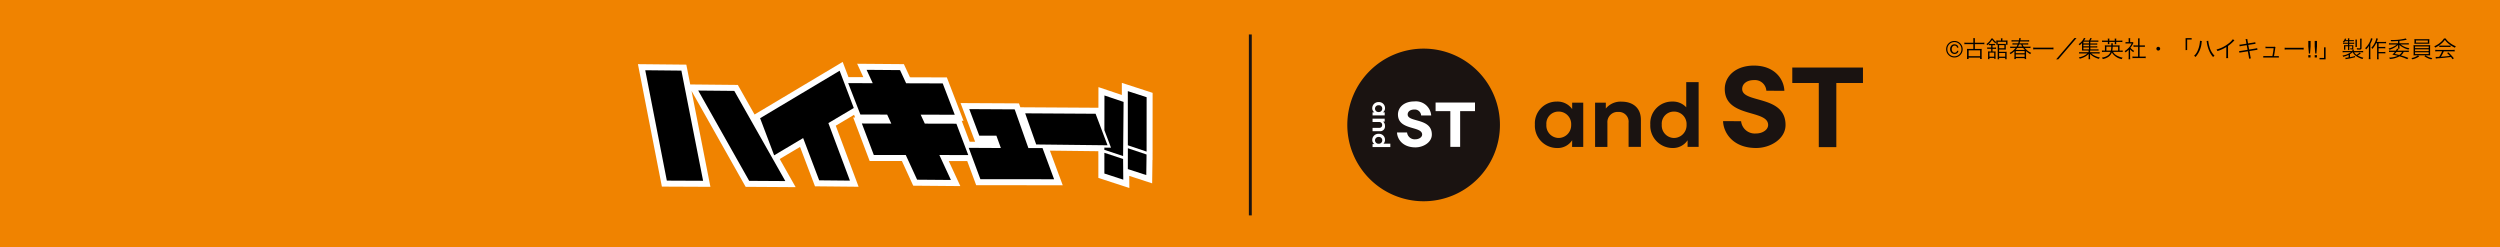 <svg xmlns="http://www.w3.org/2000/svg" xmlns:xlink="http://www.w3.org/1999/xlink" width="435" height="43" viewBox="0 0 435 43">
  <defs>
    <clipPath id="clip-path">
      <rect id="長方形_181" data-name="長方形 181" width="213.157" height="31.478" fill="none"/>
    </clipPath>
  </defs>
  <g id="bnr_top" transform="translate(3 120)">
    <rect id="長方形_318" data-name="長方形 318" width="435" height="43" transform="translate(-3 -120)" fill="#f08300"/>
    <path id="パス_1139" data-name="パス 1139" d="M-42.229-1.16a.636.636,0,0,1-.229.409.686.686,0,0,1-.439.146.748.748,0,0,1-.551-.23.833.833,0,0,1-.229-.613.886.886,0,0,1,.206-.6.675.675,0,0,1,.538-.24.831.831,0,0,1,.377.084.57.57,0,0,1,.316.5h-.236a.426.426,0,0,0-.123-.254.411.411,0,0,0-.307-.107.428.428,0,0,0-.41.254.763.763,0,0,0-.082.35.749.749,0,0,0,.132.45.442.442,0,0,0,.382.183.418.418,0,0,0,.268-.085.45.45,0,0,0,.15-.247Zm-.705-1.516a1.178,1.178,0,0,0-.869.363,1.2,1.2,0,0,0-.357.873,1.211,1.211,0,0,0,.355.879,1.18,1.18,0,0,0,.871.363,1.18,1.18,0,0,0,.871-.363,1.211,1.211,0,0,0,.355-.879,1.2,1.2,0,0,0-.357-.873A1.173,1.173,0,0,0-42.934-2.676ZM-41.5-1.439a1.39,1.39,0,0,1-.42,1.018A1.38,1.38,0,0,1-42.934,0,1.38,1.38,0,0,1-43.95-.422a1.39,1.39,0,0,1-.42-1.018,1.375,1.375,0,0,1,.42-1.012,1.387,1.387,0,0,1,1.016-.418,1.387,1.387,0,0,1,1.016.418A1.375,1.375,0,0,1-41.5-1.439Zm1.861-1.125h-1.14a2.972,2.972,0,0,1-.42-.024V-2.3a3.062,3.062,0,0,1,.42-.02h1.14v.836h-.812a1.984,1.984,0,0,1-.3-.016,2.606,2.606,0,0,1,.02.324V-.1a2.752,2.752,0,0,1-.024.368h.292V.02h2V.268h.292A2.5,2.5,0,0,1-38.194-.1V-1.176a1.951,1.951,0,0,1,.02-.324,1.984,1.984,0,0,1-.3.016h-.9V-2.32h1.236c.152,0,.28.008.416.02v-.288a2.91,2.91,0,0,1-.416.024h-1.236V-3a1.645,1.645,0,0,1,.028-.348h-.324A1.553,1.553,0,0,1-39.638-3Zm-.82,1.32h2V-.216h-2Zm3.924-.9v.416h-.36a1.443,1.443,0,0,1-.324-.024v.268a1.464,1.464,0,0,1,.324-.024h.36v.464h-.2c-.168,0-.264,0-.356-.012.012.128.016.252.016.44V-.16A2.719,2.719,0,0,1-37.1.292h.264V.084h.824V.228h.252A3.737,3.737,0,0,1-35.774-.2V-.624a4.005,4.005,0,0,1,.016-.428c-.1.008-.2.012-.344.012h-.2V-1.5h.292a2.407,2.407,0,0,1,.328.016v-.26a1.32,1.32,0,0,1-.328.024H-36.3V-2.14h.208a1.477,1.477,0,0,1,.252.016v-.248a1.309,1.309,0,0,1-.252.016h-.6a1.294,1.294,0,0,1-.244-.016,3.185,3.185,0,0,0,.564-.708,2.316,2.316,0,0,0,.572.6,1.123,1.123,0,0,1,.152-.2,1.781,1.781,0,0,1-.612-.624H-36.5a2.574,2.574,0,0,1-.868.972.992.992,0,0,1,.172.2c.12-.1.152-.128.26-.232v.244a1.427,1.427,0,0,1,.248-.016Zm-.3,1.3h.824v.708h-.824Zm2.008-2.108h-.464a2.674,2.674,0,0,1-.36-.016,2.527,2.527,0,0,1,.012.268v.24a2.011,2.011,0,0,1-.012.236h.244a1.133,1.133,0,0,1,.008.152V-.032a2.138,2.138,0,0,1-.02.34h.26V.084h1.064V.3h.264a2.174,2.174,0,0,1-.02-.348V-.66c0-.14,0-.236.012-.34a2.528,2.528,0,0,1-.34.016h-.98v-.4h.828a2.7,2.7,0,0,1,.348.016c-.008-.1-.012-.164-.012-.32v-.376c0-.132,0-.212.012-.308a2.666,2.666,0,0,1-.364.016h-.72q-.228,0-.336-.012v-.36h1.46v.516h.256a1.884,1.884,0,0,1-.012-.244V-2.7a2.326,2.326,0,0,1,.012-.268c-.124.012-.276.02-.448.02h-.448v-.1a1.259,1.259,0,0,1,.024-.28h-.292a1.613,1.613,0,0,1,.024.288Zm-.328.8h.92v.548h-.92Zm0,1.376h1.06v.632h-1.06Zm2.664.636a2.156,2.156,0,0,1-.024.42h.268V.112h1.536V.28h.272a2.152,2.152,0,0,1-.024-.428v-.964a4.355,4.355,0,0,0,.724.532A.846.846,0,0,1-29.574-.8,3.326,3.326,0,0,1-30.7-1.66h.568a3.53,3.53,0,0,1,.436.024V-1.9a2.843,2.843,0,0,1-.436.024h-.732a2.327,2.327,0,0,1-.212-.376h.576a3.159,3.159,0,0,1,.416.016V-2.48a3.08,3.08,0,0,1-.416.016h-1.1c.044-.124.068-.212.1-.316h1.144a3.183,3.183,0,0,1,.432.02v-.26a2.94,2.94,0,0,1-.44.024h-1.084c.016-.084.016-.088.028-.144.024-.128.032-.16.044-.208l-.28-.028v.048a1.934,1.934,0,0,1-.04.332h-.86a2.915,2.915,0,0,1-.436-.024v.26a3.154,3.154,0,0,1,.428-.02h.82a2.645,2.645,0,0,1-.1.316h-.584a2.91,2.91,0,0,1-.4-.016v.244a2.987,2.987,0,0,1,.4-.016h.5a3.354,3.354,0,0,1-.2.376h-.648a2.917,2.917,0,0,1-.448-.024v.264a3.6,3.6,0,0,1,.448-.024h.5a2.961,2.961,0,0,1-.384.408,3.06,3.06,0,0,1-.68.472.738.738,0,0,1,.176.2A4.122,4.122,0,0,0-32.49-1.1Zm.2-1.18A3.416,3.416,0,0,0-32-1.66h1.032a2.69,2.69,0,0,0,.3.352Zm.42-.568a3.3,3.3,0,0,0,.188-.376h.364a3.793,3.793,0,0,0,.2.376Zm-.38.776h1.536v.372h-1.536Zm0,.576h1.536V-.1h-1.536ZM-25.7-1.732a3.479,3.479,0,0,1-.528.028H-28.69a3.646,3.646,0,0,1-.532-.028V-1.4a3.756,3.756,0,0,1,.532-.028h2.464A3.585,3.585,0,0,1-25.7-1.4Zm3.648-1.64-3.176,3.7h.36l3.176-3.7Zm2.764,1.628h.852a2.07,2.07,0,0,1,.36.02v-.24a1.886,1.886,0,0,1-.36.024h-.852v-.3h.852a2.127,2.127,0,0,1,.36.02v-.24a1.886,1.886,0,0,1-.36.024h-.852v-.3h1.052a2.056,2.056,0,0,1,.348.02v-.248a2.263,2.263,0,0,1-.368.02h-1.012a2.626,2.626,0,0,0,.244-.384l-.26-.06a1.482,1.482,0,0,1-.24.444h-.864a4.318,4.318,0,0,0,.264-.384L-20.4-3.4a1.288,1.288,0,0,1-.144.288,2.709,2.709,0,0,1-.776.792.749.749,0,0,1,.16.2,2.613,2.613,0,0,0,.444-.412c-.012.124-.016.248-.016.392v.672a2.326,2.326,0,0,1-.012.268,2.5,2.5,0,0,1,.276-.008h.88v.292h-1.2a2.728,2.728,0,0,1-.44-.024v.264a3.507,3.507,0,0,1,.44-.024h.988a2.22,2.22,0,0,1-.512.356,3.124,3.124,0,0,1-.972.324.839.839,0,0,1,.16.24,4.058,4.058,0,0,0,.764-.276,2.483,2.483,0,0,0,.78-.564.943.943,0,0,0,0,.116.371.371,0,0,0,0,.08c0,.044,0,.08,0,.108V0a1.2,1.2,0,0,1-.024.3h.3a1.057,1.057,0,0,1-.024-.3V-.316a2.86,2.86,0,0,0-.012-.3,3.365,3.365,0,0,0,1.56.86,1.01,1.01,0,0,1,.152-.248,3.322,3.322,0,0,1-1.5-.692h1.008a3.645,3.645,0,0,1,.448.024V-.94a2.421,2.421,0,0,1-.448.024h-1.2v-.292h1.1a2.239,2.239,0,0,1,.364.02v-.24a2.233,2.233,0,0,1-.368.02h-1.044Zm-.236,0v.336h-.964v-.336Zm0-.2h-.964v-.3h.964Zm0-.5h-.964v-.3h.964Zm5.416,1.468a3.714,3.714,0,0,1,.452.024v-.272a2.35,2.35,0,0,1-.436.024H-14.2v-.552a2.175,2.175,0,0,1,.02-.368,3.214,3.214,0,0,1-.388.016h-.812a1.871,1.871,0,0,1,.024-.36h-.3a1.79,1.79,0,0,1,.024.36h-.74a3.172,3.172,0,0,1-.388-.016,2.258,2.258,0,0,1,.02.372v.548h-.092a2.723,2.723,0,0,1-.428-.024v.272a3.691,3.691,0,0,1,.448-.024h1.044a1.3,1.3,0,0,1-.468.624,2.155,2.155,0,0,1-1.024.368,1,1,0,0,1,.14.26A2.47,2.47,0,0,0-16.15-.1a1.623,1.623,0,0,0,.608-.772A2.6,2.6,0,0,0-13.81.292a.768.768,0,0,1,.148-.26A3.254,3.254,0,0,1-14.77-.392a1.58,1.58,0,0,1-.56-.576Zm-2.38-.224v-.684h.852a4.816,4.816,0,0,1-.068.684Zm1.032,0a5.307,5.307,0,0,0,.068-.684h.932v.684Zm-.772-1.732h-.564a3.115,3.115,0,0,1-.444-.024v.272a3.306,3.306,0,0,1,.444-.02h.564v.128a1.815,1.815,0,0,1-.016.26h.28a1.665,1.665,0,0,1-.016-.264V-2.7h.952v.128a1.644,1.644,0,0,1-.016.26h.28a1.765,1.765,0,0,1-.016-.264V-2.7h.616a3.476,3.476,0,0,1,.452.02v-.272a3.243,3.243,0,0,1-.452.024h-.616V-3a1.6,1.6,0,0,1,.024-.284h-.292a2.259,2.259,0,0,1,.02.284v.08h-.952V-3a1.6,1.6,0,0,1,.024-.284h-.3A1.632,1.632,0,0,1-16.226-3Zm3.864,1.508a2.6,2.6,0,0,0,.564.5.961.961,0,0,1,.136-.22,2.425,2.425,0,0,1-.644-.544,3.447,3.447,0,0,0,.44-.68c.044-.084.068-.128.1-.172l-.124-.14a1.457,1.457,0,0,1-.232.012h-.232v-.368a1.7,1.7,0,0,1,.024-.312h-.3a2.3,2.3,0,0,1,.02.308v.372h-.236a2.626,2.626,0,0,1-.312-.016v.264a2.765,2.765,0,0,1,.32-.016h.748a2.712,2.712,0,0,1-.5.744,3.445,3.445,0,0,1-.72.592.753.753,0,0,1,.148.224,4.1,4.1,0,0,0,.552-.472V-.092a2.723,2.723,0,0,1-.024.4h.3a2.589,2.589,0,0,1-.024-.392Zm1.388-.68h-.4a2.553,2.553,0,0,1-.392-.024v.28c.124-.012.256-.02.392-.02h.4V-.152h-.544a2.783,2.783,0,0,1-.432-.024v.3A2.642,2.642,0,0,1-11.522.1h1.44A2.729,2.729,0,0,1-9.65.124v-.3a2.783,2.783,0,0,1-.432.024h-.632V-1.86h.524c.14,0,.268.008.392.02v-.28a2.589,2.589,0,0,1-.392.024h-.524V-2.96a1.885,1.885,0,0,1,.028-.364H-11a2.375,2.375,0,0,1,.028.364Zm3.516.248a.329.329,0,0,0-.328.328.329.329,0,0,0,.328.328A.329.329,0,0,0-7.13-1.52.329.329,0,0,0-7.458-1.848Zm5.024.568V-3.116h.788v-.248h-1.06V-1.28ZM-.206-2.908a.442.442,0,0,1,0,.064,3.173,3.173,0,0,1-.04.376A4.632,4.632,0,0,1-.654-1.08a2.571,2.571,0,0,1-.58.792A.876.876,0,0,1-.978-.08a4.289,4.289,0,0,0,1.056-2.5A1.611,1.611,0,0,1,.13-2.848Zm1.148.06a1.858,1.858,0,0,1,.052.264,5.869,5.869,0,0,0,.42,1.472,3.727,3.727,0,0,0,.668,1.04A.928.928,0,0,1,2.33-.3a3.492,3.492,0,0,1-.908-1.652,5.029,5.029,0,0,1-.184-.96Zm4.572-.328a3.358,3.358,0,0,1-.764.756A5.632,5.632,0,0,1,2.674-1.384a.926.926,0,0,1,.156.268,6.253,6.253,0,0,0,1.544-.7V-.3A2.085,2.085,0,0,1,4.35.12H4.7A2.657,2.657,0,0,1,4.678-.3v-1.7a7.045,7.045,0,0,0,.936-.8A.905.905,0,0,1,5.79-2.98Zm2.368.78-.816.128a3,3,0,0,1-.416.04l.056.3a3.3,3.3,0,0,1,.4-.088L7.93-2.14l.144.808L7.01-1.16a2.105,2.105,0,0,1-.4.036l.052.3A2.118,2.118,0,0,1,7.05-.9l1.072-.172.164.9a3.188,3.188,0,0,1,.048.384l.32-.06a2.17,2.17,0,0,1-.088-.38L8.4-1.116l1-.16L9.5-1.292c.068-.012.108-.02.124-.02a1.182,1.182,0,0,1,.176-.02l-.056-.3a2.458,2.458,0,0,1-.4.092l-.992.16L8.2-2.184l.908-.14c.248-.04.248-.04.356-.052L9.41-2.664a1.879,1.879,0,0,1-.352.08l-.9.14-.08-.44a2.061,2.061,0,0,1-.044-.34l-.316.052a1.364,1.364,0,0,1,.088.34ZM12.67-.236c.084-.42.116-.62.208-1.256a.741.741,0,0,1,.064-.28l-.132-.116a.4.4,0,0,1-.188.028H11.55a2.093,2.093,0,0,1-.356-.024V-1.6a1.788,1.788,0,0,1,.352-.016h1.068c-.036.36-.128.948-.22,1.376H11.178a1.676,1.676,0,0,1-.36-.024V.032a2.151,2.151,0,0,1,.364-.02h1.96a2.209,2.209,0,0,1,.364.02V-.26a1.654,1.654,0,0,1-.36.024Zm1.86-1.136a4.37,4.37,0,0,1,.5-.016h2.32a4.576,4.576,0,0,1,.488.016V-1.7a3.155,3.155,0,0,1-.484.02H15.026a2.83,2.83,0,0,1-.5-.024Zm4.115-1.5h.4v.943l-.1,1.242h-.2l-.1-1.242Zm0,2.463h.389V0h-.389Zm1.111-2.463h.4v.943l-.1,1.242h-.2l-.1-1.242Zm0,2.463h.389V0h-.389ZM21.381-1.76V.076h-.788V.324h1.06V-1.76Zm5,.848a1.586,1.586,0,0,0,.484.592,3.582,3.582,0,0,0,1.216.592A.8.8,0,0,1,28.225.04a3.832,3.832,0,0,1-1.008-.38,2.8,2.8,0,0,0,.56-.376l-.212-.14a1.906,1.906,0,0,1-.528.4,1.258,1.258,0,0,1-.416-.452h1.14a2.78,2.78,0,0,1,.428.02V-1.14a3.147,3.147,0,0,1-.432.02h-1.2v-.072a1.368,1.368,0,0,1,.016-.184h-.268a1.292,1.292,0,0,1,.012.184v.072H25.053a3.358,3.358,0,0,1-.436-.02v.248a2.841,2.841,0,0,1,.432-.02h1a3.367,3.367,0,0,1-1.46.58.59.59,0,0,1,.132.212,4.172,4.172,0,0,0,.936-.328v.436a3.483,3.483,0,0,1-.576.064l.06.248c.092-.02.136-.028.212-.04a13.7,13.7,0,0,0,1.428-.3V-.252c-.352.092-.492.124-.88.2V-.58a2.505,2.505,0,0,0,.448-.332Zm-.828-1.92v.264h-.544a2.275,2.275,0,0,1-.308-.016v.228a2.122,2.122,0,0,1,.332-.024h.52v.248h-.392c-.116,0-.232,0-.308-.012a2.341,2.341,0,0,1,.012.248v.276a1.744,1.744,0,0,1-.016.26H25.1a1.335,1.335,0,0,1-.016-.252v-.34h.468v.364a2.288,2.288,0,0,1-.016.3h.256a2.275,2.275,0,0,1-.016-.308v-.36h.5v.3c0,.064-.02.084-.092.084a1.548,1.548,0,0,1-.264-.032.635.635,0,0,1,.04.184c.092.008.188.012.236.012.216,0,.284-.052.284-.224V-1.94a1.556,1.556,0,0,1,.012-.2,2.95,2.95,0,0,1-.336.012h-.384V-2.38h.508a2.824,2.824,0,0,1,.348.016v-.224a1.99,1.99,0,0,1-.356.02h-.5v-.264h.448a2.713,2.713,0,0,1,.344.016V-3.04a1.949,1.949,0,0,1-.344.02h-.448a1.5,1.5,0,0,1,.02-.308h-.264a1.6,1.6,0,0,1,.02.308h-.408c.036-.072.052-.108.1-.216l-.22-.068a1.311,1.311,0,0,1-.368.58.676.676,0,0,1,.192.12,1.769,1.769,0,0,0,.184-.228Zm1.56,1a1.519,1.519,0,0,1-.02-.276v-.712a1.289,1.289,0,0,1,.02-.284h-.28a1.5,1.5,0,0,1,.02.284v.712a1.519,1.519,0,0,1-.02.276Zm.8-1.088a1.794,1.794,0,0,1,.024-.356h-.292a2.156,2.156,0,0,1,.024.348V-1.7c0,.108-.012.116-.164.116a2.641,2.641,0,0,1-.436-.048.869.869,0,0,1,.06.244c.132.008.328.02.4.02.292,0,.38-.068.38-.3Zm2.7.448V-.112a2.506,2.506,0,0,1-.024.42H30.9a2.184,2.184,0,0,1-.028-.42V-.724H31.7a2.281,2.281,0,0,1,.352.024V-.976a2.281,2.281,0,0,1-.352.024h-.824V-1.6h.812a2.475,2.475,0,0,1,.352.024v-.276a2.245,2.245,0,0,1-.352.024h-.812v-.648h.94a2.209,2.209,0,0,1,.364.02v-.272a1.931,1.931,0,0,1-.364.024H30.545c.06-.14.08-.192.136-.356a1.989,1.989,0,0,1,.08-.2l-.28-.092a2.2,2.2,0,0,1-.168.568,3.467,3.467,0,0,1-.708,1.1.577.577,0,0,1,.2.192,4.506,4.506,0,0,0,.636-.976Zm-1.068-.88a2.123,2.123,0,0,1-.168.536,3.472,3.472,0,0,1-.844,1.2.787.787,0,0,1,.168.212,2.978,2.978,0,0,0,.5-.632c-.012.236-.016.344-.016.516V-.2a3.609,3.609,0,0,1-.028.488h.312a3.372,3.372,0,0,1-.028-.48V-2.376a5.216,5.216,0,0,0,.3-.664c.032-.08.044-.116.092-.224Zm6.18,2.384a2.843,2.843,0,0,1,.4.024v-.264a2.273,2.273,0,0,1-.372.024h-1.6a2.789,2.789,0,0,1,.208-.292l-.288-.068a1.283,1.283,0,0,1-.2.36h-.812a2.273,2.273,0,0,1-.372-.024v.264a2.843,2.843,0,0,1,.4-.024h.616a4.065,4.065,0,0,1-.436.472c.412.08.64.132.932.212A3.772,3.772,0,0,1,32.713.02a.981.981,0,0,1,.124.252A4.079,4.079,0,0,0,34.517-.2a10.873,10.873,0,0,1,1.34.5l.2-.22a11.233,11.233,0,0,0-1.3-.44,1.761,1.761,0,0,0,.488-.612Zm-.772,0a1.353,1.353,0,0,1-.488.532c-.2-.052-.324-.08-.768-.18.212-.244.228-.264.3-.352Zm-.692-1.5H33.1a3.011,3.011,0,0,1-.42-.024v.26a2.972,2.972,0,0,1,.42-.024h.96a2.7,2.7,0,0,1-.48.32,3.647,3.647,0,0,1-.968.372.718.718,0,0,1,.144.22A3.6,3.6,0,0,0,34.277-2.2a1.9,1.9,0,0,0-.012.216v.132a2.032,2.032,0,0,1-.016.324h.276a1.731,1.731,0,0,1-.02-.324v-.136a1.709,1.709,0,0,0-.012-.216,2.572,2.572,0,0,0,.64.464,3.534,3.534,0,0,0,.96.368.71.71,0,0,1,.136-.232,3.4,3.4,0,0,1-1.52-.664h1a2.834,2.834,0,0,1,.416.024V-2.5a2.8,2.8,0,0,1-.416.024H34.5v-.412a10.408,10.408,0,0,0,1.276-.2L35.6-3.312a8.8,8.8,0,0,1-2.376.268c-.056,0-.148,0-.264,0a1.28,1.28,0,0,1,.108.228c.64-.012.812-.02,1.192-.048ZM39.7-2.908a2.079,2.079,0,0,1,.016-.288,3.323,3.323,0,0,1-.456.02h-1.7A3.288,3.288,0,0,1,37.1-3.2a2.317,2.317,0,0,1,.016.288v.252a2.032,2.032,0,0,1-.016.28c.12-.008.264-.012.448-.012h1.708c.184,0,.332,0,.452.012a1.924,1.924,0,0,1-.016-.28Zm-.256-.056v.372H37.373v-.372ZM36.969-.78a2.768,2.768,0,0,1-.016.42A4.472,4.472,0,0,1,37.4-.376h2a4.422,4.422,0,0,1,.452.016c-.008-.076-.012-.108-.012-.136V-.564l0-.216v-.932a3.8,3.8,0,0,1,.016-.436c-.12.012-.252.016-.452.016h-2a4.472,4.472,0,0,1-.452-.016,3.936,3.936,0,0,1,.016.436Zm.248-1.14h2.376v.3H37.217Zm0,.5h2.376V-1.1H37.217Zm0,.512h2.376v.32H37.217Zm.512.544A2.466,2.466,0,0,1,36.573.1a.787.787,0,0,1,.18.232,4.657,4.657,0,0,0,.612-.2A2.577,2.577,0,0,0,37.941-.2Zm1.12.152a3.256,3.256,0,0,0,1.212.544.819.819,0,0,1,.172-.224,2.993,2.993,0,0,1-1.192-.476Zm3.076-.868a6.031,6.031,0,0,1-.508.964c-.36.024-.36.024-.424.024a1.852,1.852,0,0,1-.2-.012l.048.3a4.8,4.8,0,0,1,.676-.072c.624-.048,1.228-.112,1.94-.208.084.1.136.172.292.392l.22-.164A8.652,8.652,0,0,0,43-.9l-.208.128c.176.164.248.236.488.5-.592.072-1.008.112-1.56.148a6.017,6.017,0,0,0,.5-.944h1.436a3.473,3.473,0,0,1,.456.024V-1.34a3.39,3.39,0,0,1-.456.024H41.189a3.431,3.431,0,0,1-.456-.024v.288a3.431,3.431,0,0,1,.456-.024Zm.332-2.232a2.942,2.942,0,0,1-.636.712,4.2,4.2,0,0,1-1.06.652.8.8,0,0,1,.168.228,4.394,4.394,0,0,0,1.08-.7,3.462,3.462,0,0,0,.6-.656,3.321,3.321,0,0,0,.64.684,5.5,5.5,0,0,0,1.112.7.847.847,0,0,1,.156-.256,4.321,4.321,0,0,1-1.1-.64,2.69,2.69,0,0,1-.672-.716Zm-.812,1.5a2.3,2.3,0,0,1,.312-.016h1.3a2.462,2.462,0,0,1,.336.016v-.268a2.425,2.425,0,0,1-.336.016H41.761a2.112,2.112,0,0,1-.316-.016Z" transform="translate(380 -110)"/>
    <g id="グループ_380" data-name="グループ 380" transform="translate(10.704 -133.343)">
      <g id="グループ_205" data-name="グループ 205" transform="translate(97.296 19.343)">
        <path id="パス_630" data-name="パス 630" d="M20.293,19.691,17.38,14.545,9.1,14.461l-.679-3.447L0,10.929,4.167,32.236l8.446.039L9.325,15.584l9.418,16.692,8.7.055-2.773-4.9,3.539-2.1,2.6,6.855,7.587.075L34.424,21.635l3.182-1.891.177.457h-.335l2.872,7.581,5.61,0L47.9,32.077l8.2.069-2.015-4.355,3.215,0,1.557,4.2,15.06.01-2.237-6.025,8.429.1v.523l.006,0,0,4.124,5.391,1.753-.018-2.107,3.986,1.3.056-4.071.017.006V26.32l.005-.414-.005,0,.008-9.984L84.2,14.183v2.109L80.13,14.924l-.007,3.592-13.584-.083-.24-.678L56.137,17.7l2.532,6.725-.949.006-1.384-3.647h.316l-2.9-7.546-6.416-.021-1.061-2.29-8.127-.066,1.071,2.332-2.587-.009-1.006-2.644Z" transform="translate(0 -5.767)" fill="#fff"/>
        <path id="パス_631" data-name="パス 631" d="M188.283,47.343l.007-3.626,3.251,1.094-.049,3.577Z" transform="translate(-103.04 -23.925)"/>
        <path id="パス_632" data-name="パス 632" d="M188.284,31.19l3.26,1.1.007-9.464-3.271-1.059Z" transform="translate(-103.038 -11.911)"/>
        <path id="パス_633" data-name="パス 633" d="M179.266,45.472l0,3.607,3.288,1.068-.03-3.6Z" transform="translate(-98.105 -24.885)"/>
        <path id="パス_634" data-name="パス 634" d="M179.273,23.438l-.011,6.046,1.153,3.042-1.158-.013V32.9l3.262,1.076.085-9.416Z" transform="translate(-98.099 -12.827)"/>
        <path id="パス_635" data-name="パス 635" d="M2.811,13.741,6.567,32.947l6.311.029L9.1,13.806Z" transform="translate(-1.538 -7.52)"/>
        <path id="パス_636" data-name="パス 636" d="M23.172,21.546l8.866,15.712,6.291.039L29.447,21.609Z" transform="translate(-12.681 -11.791)"/>
        <path id="パス_637" data-name="パス 637" d="M62.584,33.053,58.835,23.04l4.421-2.626-2.464-6.481L46.956,22.191,49.4,28.648l5.044-3L57.235,33Z" transform="translate(-25.697 -7.624)"/>
        <path id="パス_638" data-name="パス 638" d="M101.7,28.418,99.633,22.96l-5.494-.014-.723-1.562,5.934.016-2.094-5.452-6.365-.021-1.063-2.294-5.819-.047,1.068,2.324L80.806,15.9l2.122,5.46,4.66.013.718,1.563-5.119-.013L85.265,28.4l5.559,0,1.975,4.3,5.88.049-2.01-4.342Z" transform="translate(-44.222 -7.435)"/>
        <path id="パス_639" data-name="パス 639" d="M127.229,28.68,128.97,33.3l2.979,0,.778,2.15-5.589-.029,2.025,5.454,12.828.009-2.016-5.43-2.459.006-2.38-6.734Z" transform="translate(-69.577 -15.695)"/>
        <path id="パス_640" data-name="パス 640" d="M150.747,35.717,148.832,30.3l12.251.075,2.078,5.485Z" transform="translate(-81.45 -16.581)"/>
        <g id="グループ_204" data-name="グループ 204" transform="translate(0 0)">
          <g id="グループ_203" data-name="グループ 203" clip-path="url(#clip-path)">
            <path id="パス_641" data-name="パス 641" d="M299.191,18.712A13.279,13.279,0,1,1,285.913,5.434a13.278,13.278,0,0,1,13.278,13.278" transform="translate(-149.201 -2.974)" fill="#1a1311"/>
            <path id="パス_642" data-name="パス 642" d="M284.383,28.3H282.27v-.532l.321,0a.821.821,0,0,1-.374-.724,1.064,1.064,0,0,1,1.121-1.056,1.038,1.038,0,0,1,1.1,1.045.857.857,0,0,1-.358.736h.306Zm-1.06-.577h.015a.594.594,0,0,0,.619-.611.577.577,0,0,0-.623-.574.6.6,0,0,0-.637.577.605.605,0,0,0,.626.608" transform="translate(-154.446 -14.225)" fill="#fff"/>
            <path id="パス_643" data-name="パス 643" d="M283.624,34.535h-1.29v-.589h1.154a.467.467,0,0,0,.517-.49.488.488,0,0,0-.521-.521h-1.151v-.589h2.113v.513h-.279a.911.911,0,0,1,.328.751.829.829,0,0,1-.872.924" transform="translate(-154.51 -17.702)" fill="#fff"/>
            <path id="パス_644" data-name="パス 644" d="M285.365,40.48h-3.094v-.528h.317a.83.83,0,0,1-.37-.724,1.066,1.066,0,0,1,1.121-1.056,1.036,1.036,0,0,1,1.1,1.049.866.866,0,0,1-.275.668h1.2Zm-2.026-.577a.594.594,0,0,0,.619-.611.577.577,0,0,0-.622-.574.6.6,0,0,0-.638.577.607.607,0,0,0,.642.608" transform="translate(-154.446 -20.889)" fill="#fff"/>
            <path id="パス_645" data-name="パス 645" d="M291.734,31.127h1.749a1.335,1.335,0,0,0,1.439,1.19c.619,0,1.18-.345,1.183-.821.009-1.544-4.224-.662-4.206-3.513.008-1.226,1.071-2.264,2.857-2.253a2.654,2.654,0,0,1,2.925,2.438h-1.749a1.106,1.106,0,0,0-1.184-1.03c-.717,0-1.156.367-1.159.856-.009,1.431,4.225.549,4.206,3.512-.008,1.34-1.472,2.228-2.881,2.219-2.272-.014-3.149-1.519-3.179-2.6" transform="translate(-159.654 -14.081)" fill="#fff"/>
            <path id="パス_646" data-name="パス 646" d="M313.421,26.152h-6.858v1.5h2.566l0,6.218h1.706l0-6.218h2.585Z" transform="translate(-167.77 -14.312)" fill="#fff"/>
            <path id="パス_647" data-name="パス 647" d="M353.141,25.972v7.7H351.2l.014-1.168a2.992,2.992,0,0,1-2.639,1.36,3.874,3.874,0,0,1-3.847-4.081,3.779,3.779,0,0,1,3.806-4,3.121,3.121,0,0,1,2.68,1.306V25.972Zm-2.1,3.861v-.055a2.164,2.164,0,0,0-2.226-2.253,2.1,2.1,0,0,0-2.089,2.267,2.168,2.168,0,0,0,2.1,2.322,2.2,2.2,0,0,0,2.212-2.281" transform="translate(-188.657 -14.108)" fill="#1a1311"/>
            <path id="パス_648" data-name="パス 648" d="M375.837,28.985v4.7h-2.144v-4.2a1.7,1.7,0,0,0-1.786-1.882,1.778,1.778,0,0,0-1.9,1.9v4.191h-2.144v-7.7h1.869v1.017a3.317,3.317,0,0,1,2.735-1.2c1.937,0,3.38,1.058,3.367,3.174" transform="translate(-201.319 -14.125)" fill="#1a1311"/>
            <path id="パス_649" data-name="パス 649" d="M397.492,18.315V29.582h-1.924V28.428a3.027,3.027,0,0,1-2.639,1.347,3.883,3.883,0,0,1-3.847-4.081,3.774,3.774,0,0,1,3.82-4,3.151,3.151,0,0,1,2.432,1V18.315Zm-2.1,7.379a2.164,2.164,0,0,0-2.226-2.254,2.1,2.1,0,0,0-2.089,2.267,2.168,2.168,0,0,0,2.1,2.323,2.209,2.209,0,0,0,2.213-2.336" transform="translate(-212.929 -10.023)" fill="#1a1311"/>
            <path id="パス_650" data-name="パス 650" d="M417.047,21.613l3.138.019a2.394,2.394,0,0,0,2.58,2.135c1.112.007,2.118-.618,2.123-1.473.018-2.77-7.576-1.188-7.544-6.3.014-2.2,1.922-4.061,5.125-4.041,3.53.022,5.172,2.334,5.246,4.392l-3.138-.02a1.984,1.984,0,0,0-2.124-1.847c-1.285-.008-2.074.659-2.08,1.535-.016,2.567,7.578.985,7.544,6.3-.015,2.4-2.64,4-5.169,3.98-4.076-.026-5.649-2.745-5.7-4.68" transform="translate(-228.233 -6.541)" fill="#1a1311"/>
            <path id="パス_651" data-name="パス 651" d="M455.946,12.71h-12.3V15.4h4.612l0,11.153,3.051,0,0-11.151h4.637Z" transform="translate(-242.789 -6.955)" fill="#1a1311"/>
            <rect id="長方形_180" data-name="長方形 180" width="0.507" height="31.478" transform="translate(106.302)" fill="#1a1311"/>
          </g>
        </g>
      </g>
    </g>
  </g>
</svg>
